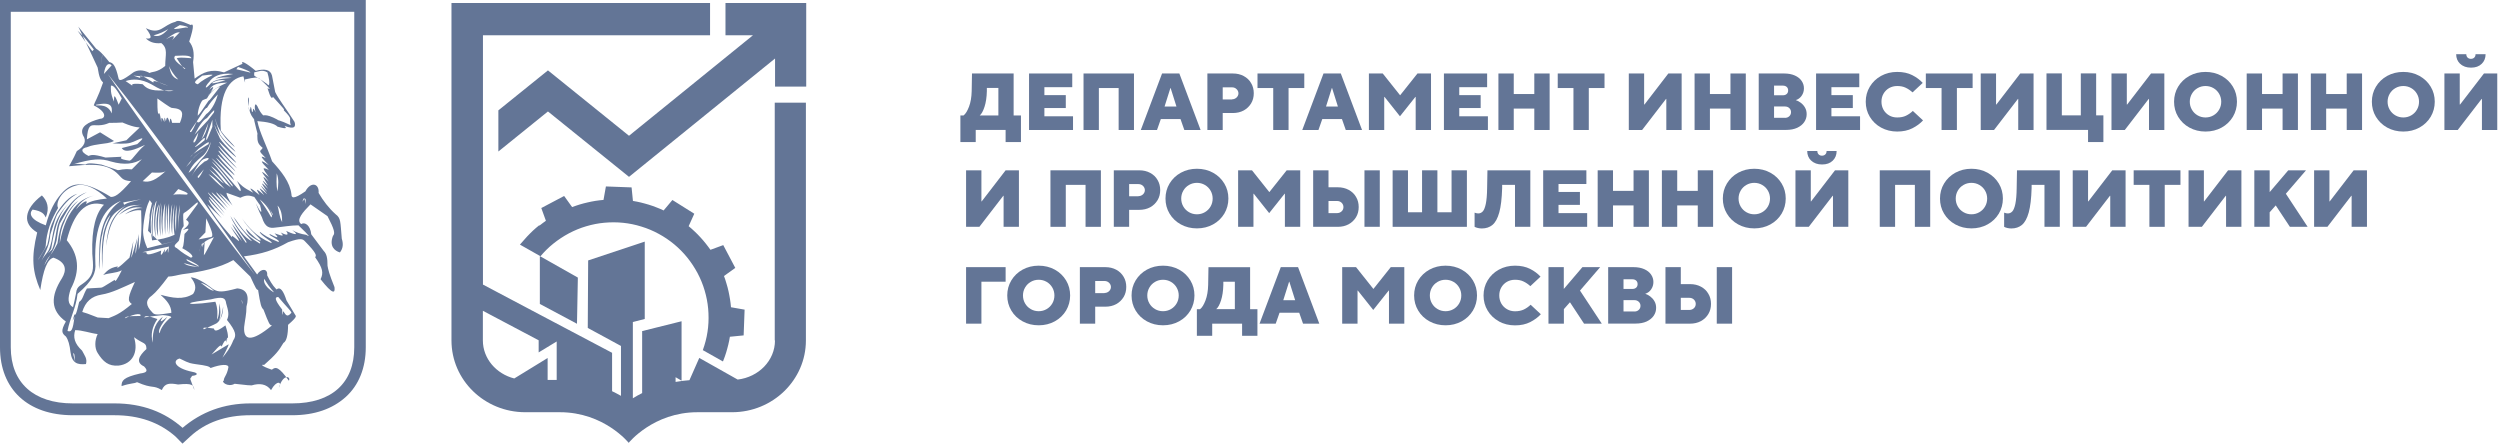 <svg width="338" height="60" viewBox="0 0 338 60" fill="none" xmlns="http://www.w3.org/2000/svg">
<path d="M98.085 0.408V4.77H101.798L85.041 18.356L74.082 9.515L67.38 14.92V20.484L74.082 15.069L85.041 23.91L104.787 7.909V11.707H109.001V0.408H98.085Z" fill="#637596"/>
<path d="M104.745 46.029H104.777C104.777 48.753 102.564 50.987 99.734 51.317L94.542 48.391L93.212 51.402C92.584 51.444 91.957 51.529 91.34 51.636V50.998L92.148 51.466V43.433L86.818 44.763V53.147C86.392 53.359 85.967 53.593 85.562 53.849V43.539L87.169 43.124V32.666L79.519 35.209L79.466 44.337L83.956 46.774V53.519C83.562 53.295 83.158 53.083 82.754 52.891V47.699L72.838 42.465L65.295 38.475V4.77H96V0.408H61.039V46.029C61.039 51.402 65.507 55.732 71.019 55.732H75.7C81.679 55.732 84.999 59.871 84.999 59.871C84.999 59.871 88.318 55.732 94.297 55.732H98.979C104.49 55.732 108.958 51.37 108.958 46.029V13.877H104.745V46.04V46.029ZM65.284 46.029V42.018L72.827 46.008V47.646L75.264 46.167V51.37H74.04V48.401L69.529 51.168C67.093 50.551 65.284 48.487 65.284 46.029Z" fill="#637596"/>
<path d="M72.987 41.093L78.009 43.774L78.126 37.529L72.987 34.624V41.093Z" fill="#637596"/>
<path d="M72.891 30.464C72.753 30.581 72.604 30.698 72.466 30.815C72.327 30.932 72.189 31.06 72.061 31.177C71.923 31.304 71.795 31.432 71.668 31.56C71.54 31.687 71.412 31.815 71.285 31.953C71.157 32.081 71.04 32.219 70.923 32.358C70.816 32.475 70.455 32.879 70.295 33.071L73.072 34.645C73.593 34.028 74.168 33.453 74.806 32.943C75.455 32.422 76.157 31.953 76.913 31.549C77.679 31.145 78.455 30.826 79.253 30.592C80.073 30.347 80.892 30.187 81.722 30.113C82.562 30.038 83.413 30.038 84.243 30.123C85.084 30.209 85.913 30.379 86.722 30.634C87.531 30.879 88.307 31.209 89.052 31.613C89.786 32.007 90.488 32.485 91.148 33.028C91.786 33.56 92.382 34.156 92.914 34.815C93.436 35.464 93.904 36.167 94.308 36.922C94.712 37.688 95.031 38.465 95.265 39.263C95.51 40.082 95.67 40.912 95.744 41.731C95.819 42.571 95.819 43.422 95.734 44.252C95.648 45.093 95.478 45.923 95.223 46.731C95.159 46.934 95.095 47.136 95.021 47.338L97.744 48.87C97.766 48.806 97.798 48.742 97.819 48.678C97.883 48.508 97.947 48.338 98.01 48.168C98.074 47.997 98.127 47.827 98.181 47.646C98.234 47.476 98.287 47.295 98.329 47.125C98.383 46.955 98.425 46.774 98.468 46.593C98.51 46.412 98.553 46.242 98.585 46.061C98.617 45.891 98.649 45.71 98.681 45.529L100.521 45.348H100.542V45.338V45.316L100.67 41.88V41.859H100.649L98.83 41.539C98.819 41.358 98.798 41.188 98.776 41.007C98.755 40.827 98.734 40.646 98.702 40.475C98.67 40.295 98.638 40.114 98.606 39.933C98.574 39.752 98.532 39.571 98.5 39.401C98.457 39.22 98.415 39.05 98.372 38.869C98.329 38.688 98.276 38.518 98.223 38.348C98.17 38.177 98.117 37.996 98.064 37.826C98.01 37.656 97.947 37.486 97.883 37.316L99.383 36.241H99.404V36.23V36.209L97.798 33.166V33.145H97.787H97.766L96.053 33.773C95.946 33.624 95.84 33.475 95.734 33.337C95.627 33.188 95.51 33.049 95.404 32.911C95.287 32.773 95.17 32.634 95.053 32.485C94.936 32.347 94.808 32.209 94.691 32.081C94.563 31.943 94.446 31.815 94.319 31.687C94.191 31.56 94.063 31.432 93.925 31.304C93.797 31.177 93.659 31.06 93.521 30.932C93.382 30.815 93.244 30.698 93.106 30.581L93.861 28.911V28.889L93.84 28.879L90.925 27.049H90.903V27.038L90.893 27.059L89.722 28.453C89.563 28.379 89.393 28.304 89.233 28.23C89.063 28.155 88.892 28.091 88.722 28.027C88.552 27.964 88.382 27.9 88.212 27.836C88.041 27.772 87.861 27.719 87.69 27.666C87.52 27.613 87.339 27.559 87.169 27.517C86.988 27.464 86.818 27.421 86.637 27.378C86.456 27.336 86.286 27.293 86.105 27.262C85.924 27.23 85.754 27.198 85.573 27.166L85.392 25.357V25.336H85.371L81.934 25.208H81.913V25.219V25.24L81.594 27.027C81.413 27.038 81.232 27.059 81.062 27.081C80.881 27.102 80.7 27.123 80.519 27.155C80.339 27.187 80.158 27.219 79.977 27.251C79.796 27.283 79.615 27.325 79.445 27.368C79.264 27.41 79.094 27.453 78.913 27.496C78.732 27.538 78.562 27.591 78.381 27.645C78.211 27.698 78.03 27.751 77.86 27.815C77.689 27.868 77.519 27.932 77.349 27.996L76.285 26.517V26.495H76.274L76.253 26.506L73.21 28.113H73.189V28.123V28.145L73.806 29.847C73.657 29.953 73.508 30.06 73.37 30.166C73.221 30.272 73.083 30.389 72.944 30.496L72.891 30.464Z" fill="#637596"/>
<path d="M137.054 15.607H138.033V19.206H135.959V17.565H131.918V19.206H129.845V15.607H130.276C130.55 15.397 130.792 14.997 131.013 14.418C131.234 13.839 131.35 13.145 131.371 12.334L131.413 9.935H137.043V15.607H137.054ZM134.981 15.607V11.892H133.423V12.334C133.402 13.155 133.297 13.86 133.107 14.439C132.918 15.018 132.707 15.407 132.465 15.607H134.991H134.981Z" fill="#637596"/>
<path d="M145.073 17.575H139.127V9.935H144.968V11.787H141.201V12.861H144.095V14.607H141.201V15.723H145.073V17.575Z" fill="#637596"/>
<path d="M148.567 17.575H146.493V9.935H153.313V17.575H151.24V11.903H148.567V17.575Z" fill="#637596"/>
<path d="M156.417 17.575H154.238L157.112 9.935H159.448L162.321 17.575H160.121L159.606 16.102H156.943L156.427 17.575H156.417ZM158.238 11.903L157.448 14.408H159.058L158.269 11.903H158.227H158.238Z" fill="#637596"/>
<path d="M163.238 17.575V9.935H166.679C167.237 9.935 167.721 10.051 168.152 10.282C168.584 10.514 168.921 10.829 169.152 11.24C169.394 11.64 169.51 12.103 169.51 12.608C169.51 13.113 169.394 13.576 169.152 13.976C168.91 14.376 168.573 14.702 168.152 14.934C167.721 15.165 167.237 15.281 166.679 15.281H165.311V17.575H163.238ZM166.563 13.429C166.805 13.429 167.005 13.345 167.184 13.187C167.353 13.018 167.437 12.829 167.437 12.618C167.437 12.408 167.353 12.208 167.184 12.05C167.016 11.882 166.805 11.808 166.563 11.808H165.311V13.45H166.563V13.429Z" fill="#637596"/>
<path d="M174.213 17.575H172.14V11.903H170.014V9.935H176.339V11.903H174.213V17.575Z" fill="#637596"/>
<path d="M178.244 17.575H176.066L178.939 9.935H181.275L184.148 17.575H181.949L181.433 16.102H178.771L178.255 17.575H178.244ZM180.065 11.903L179.276 14.408H180.886L180.097 11.903H180.055H180.065Z" fill="#637596"/>
<path d="M187.148 17.575H185.075V9.935H186.948L189.285 12.871H189.306L191.642 9.935H193.473V17.575H191.4V13.102H191.358L189.274 15.723L187.19 13.102H187.148V17.575Z" fill="#637596"/>
<path d="M201.165 17.575H195.219V9.935H201.06V11.787H197.292V12.861H200.186V14.607H197.292V15.723H201.165V17.575Z" fill="#637596"/>
<path d="M204.659 17.575H202.586V9.935H204.659V12.713H207.438V9.935H209.511V17.575H207.438V14.681H204.659V17.575Z" fill="#637596"/>
<path d="M214.805 17.575H212.731V11.903H210.605V9.935H216.93V11.903H214.805V17.575Z" fill="#637596"/>
<path d="M222.013 17.575H220.214V9.935H222.287V14.134H222.329L225.56 9.935H227.359V17.575H225.286V13.376H225.244L222.013 17.575Z" fill="#637596"/>
<path d="M231.18 17.575H229.107V9.935H231.18V12.713H233.959V9.935H236.032V17.575H233.959V14.681H231.18V17.575Z" fill="#637596"/>
<path d="M237.779 17.575V9.935H241.22C241.778 9.935 242.262 10.03 242.662 10.208C243.062 10.387 243.367 10.629 243.577 10.935C243.788 11.24 243.893 11.577 243.893 11.945C243.893 12.313 243.788 12.661 243.577 12.955C243.367 13.25 243.104 13.439 242.788 13.534C243.009 13.608 243.241 13.723 243.462 13.892C243.683 14.06 243.883 14.271 244.03 14.534C244.188 14.797 244.261 15.102 244.261 15.439C244.261 15.828 244.156 16.175 243.935 16.502C243.714 16.828 243.398 17.081 242.977 17.28C242.557 17.47 242.062 17.565 241.473 17.565H237.758L237.779 17.575ZM241.052 12.882C241.273 12.882 241.441 12.818 241.567 12.703C241.694 12.587 241.757 12.429 241.757 12.229C241.757 12.029 241.694 11.871 241.567 11.755C241.441 11.64 241.262 11.577 241.052 11.577H239.852V12.882H241.052ZM241.325 15.934C241.567 15.934 241.757 15.86 241.915 15.713C242.072 15.565 242.146 15.386 242.146 15.165C242.146 14.944 242.072 14.765 241.915 14.618C241.767 14.471 241.567 14.397 241.325 14.397H239.852V15.923H241.325V15.934Z" fill="#637596"/>
<path d="M251.48 17.575H245.534V9.935H251.375V11.787H247.607V12.861H250.501V14.607H247.607V15.723H251.48V17.575Z" fill="#637596"/>
<path d="M254.322 17.249C253.669 16.891 253.164 16.396 252.796 15.786C252.427 15.175 252.248 14.492 252.248 13.755C252.248 13.018 252.427 12.334 252.796 11.724C253.164 11.113 253.669 10.619 254.322 10.261C254.974 9.903 255.7 9.724 256.5 9.724C257.3 9.724 257.963 9.871 258.531 10.156C259.099 10.44 259.573 10.798 259.952 11.208L258.573 12.492C258.279 12.218 257.963 12.008 257.647 11.861C257.331 11.703 256.942 11.629 256.5 11.629C256.1 11.629 255.742 11.724 255.416 11.903C255.09 12.092 254.837 12.345 254.648 12.671C254.458 12.997 254.374 13.355 254.374 13.755C254.374 14.155 254.469 14.512 254.648 14.839C254.837 15.165 255.09 15.418 255.416 15.607C255.742 15.796 256.1 15.881 256.5 15.881C256.963 15.881 257.352 15.807 257.679 15.649C258.005 15.491 258.321 15.281 258.615 14.997L259.994 16.28C259.615 16.691 259.131 17.049 258.552 17.343C257.973 17.638 257.289 17.785 256.5 17.785C255.711 17.785 254.974 17.607 254.322 17.249Z" fill="#637596"/>
<path d="M264.572 17.575H262.499V11.903H260.373V9.935H266.698V11.903H264.572V17.575Z" fill="#637596"/>
<path d="M269.592 17.575H267.793V9.935H269.866V14.134H269.908L273.139 9.935H274.938V17.575H272.865V13.376H272.823L269.592 17.575Z" fill="#637596"/>
<path d="M284.378 19.206H282.305V17.565H276.685V9.924H278.759V15.597H281.326V9.924H283.4V15.597H284.378V19.196V19.206Z" fill="#637596"/>
<path d="M287.272 17.575H285.472V9.935H287.546V14.134H287.588L290.819 9.935H292.618V17.575H290.545V13.376H290.503L287.272 17.575Z" fill="#637596"/>
<path d="M296.007 17.249C295.355 16.891 294.849 16.396 294.481 15.786C294.113 15.175 293.934 14.492 293.934 13.755C293.934 13.018 294.113 12.334 294.481 11.724C294.849 11.113 295.355 10.619 296.007 10.261C296.659 9.903 297.386 9.724 298.185 9.724C298.985 9.724 299.711 9.903 300.364 10.261C301.016 10.619 301.522 11.113 301.89 11.724C302.258 12.334 302.437 13.018 302.437 13.755C302.437 14.492 302.248 15.175 301.89 15.786C301.522 16.396 301.016 16.891 300.364 17.249C299.711 17.607 298.985 17.785 298.185 17.785C297.386 17.785 296.659 17.607 296.007 17.249ZM299.259 15.597C299.585 15.407 299.838 15.155 300.027 14.828C300.217 14.502 300.311 14.144 300.311 13.755C300.311 13.365 300.217 13.008 300.027 12.681C299.838 12.355 299.585 12.102 299.259 11.913C298.933 11.724 298.575 11.629 298.185 11.629C297.796 11.629 297.438 11.724 297.112 11.913C296.786 12.102 296.533 12.355 296.344 12.681C296.154 13.008 296.06 13.365 296.06 13.755C296.06 14.144 296.154 14.502 296.344 14.828C296.533 15.155 296.786 15.407 297.112 15.597C297.438 15.786 297.796 15.881 298.185 15.881C298.575 15.881 298.933 15.786 299.259 15.597Z" fill="#637596"/>
<path d="M305.826 17.575H303.753V9.935H305.826V12.713H308.605V9.935H310.678V17.575H308.605V14.681H305.826V17.575Z" fill="#637596"/>
<path d="M314.498 17.575H312.425V9.935H314.498V12.713H317.276V9.935H319.35V17.575H317.276V14.681H314.498V17.575Z" fill="#637596"/>
<path d="M322.749 17.249C322.097 16.891 321.591 16.396 321.223 15.786C320.855 15.175 320.676 14.492 320.676 13.755C320.676 13.018 320.855 12.334 321.223 11.724C321.591 11.113 322.097 10.619 322.749 10.261C323.402 9.903 324.128 9.724 324.928 9.724C325.727 9.724 326.453 9.903 327.106 10.261C327.758 10.619 328.264 11.113 328.632 11.724C329 12.334 329.179 13.018 329.179 13.755C329.179 14.492 328.99 15.175 328.632 15.786C328.264 16.396 327.758 16.891 327.106 17.249C326.453 17.607 325.727 17.785 324.928 17.785C324.128 17.785 323.402 17.607 322.749 17.249ZM326.001 15.597C326.327 15.407 326.58 15.155 326.769 14.828C326.959 14.502 327.053 14.144 327.053 13.755C327.053 13.365 326.959 13.008 326.769 12.681C326.58 12.355 326.327 12.102 326.001 11.913C325.675 11.724 325.317 11.629 324.928 11.629C324.538 11.629 324.18 11.724 323.854 11.913C323.528 12.102 323.275 12.355 323.086 12.681C322.896 13.008 322.802 13.365 322.802 13.755C322.802 14.144 322.896 14.502 323.086 14.828C323.275 15.155 323.528 15.407 323.854 15.597C324.18 15.786 324.538 15.881 324.928 15.881C325.317 15.881 325.675 15.786 326.001 15.597Z" fill="#637596"/>
<path d="M332.284 17.575H330.484V9.935H332.558V14.134H332.6L335.831 9.935H337.63V17.575H335.557V13.376H335.515L332.284 17.575ZM332.61 8.63C332.253 8.293 332.074 7.851 332.074 7.325H333.442C333.442 7.525 333.505 7.672 333.621 7.788C333.736 7.893 333.884 7.956 334.063 7.956C334.242 7.956 334.399 7.904 334.515 7.788C334.631 7.683 334.694 7.525 334.694 7.325H336.052C336.052 7.862 335.873 8.293 335.525 8.63C335.168 8.977 334.694 9.146 334.084 9.146C333.473 9.146 332.989 8.977 332.631 8.63H332.61Z" fill="#637596"/>
<path d="M132.413 30.667H130.614V23.026H132.687V27.225H132.729L135.96 23.026H137.759V30.667H135.686V26.468H135.644L132.413 30.667Z" fill="#637596"/>
<path d="M144.094 30.667H142.021V23.026H148.84V30.667H146.767V24.994H144.094V30.667Z" fill="#637596"/>
<path d="M150.587 30.667V23.026H154.028C154.586 23.026 155.07 23.142 155.502 23.373C155.933 23.605 156.27 23.921 156.501 24.331C156.743 24.731 156.859 25.194 156.859 25.699C156.859 26.204 156.743 26.668 156.501 27.067C156.259 27.467 155.923 27.794 155.502 28.025C155.07 28.257 154.586 28.372 154.028 28.372H152.66V30.667H150.587ZM153.913 26.52C154.155 26.52 154.355 26.436 154.533 26.278C154.702 26.11 154.786 25.92 154.786 25.71C154.786 25.499 154.702 25.299 154.533 25.131C154.365 24.973 154.155 24.889 153.913 24.889H152.66V26.531H153.913V26.52Z" fill="#637596"/>
<path d="M159.648 30.341C158.996 29.983 158.49 29.499 158.122 28.878C157.754 28.268 157.575 27.584 157.575 26.847C157.575 26.11 157.754 25.426 158.122 24.816C158.49 24.206 158.996 23.711 159.648 23.353C160.301 22.995 161.027 22.816 161.827 22.816C162.626 22.816 163.353 22.995 164.005 23.353C164.658 23.711 165.163 24.206 165.531 24.816C165.899 25.426 166.078 26.11 166.078 26.847C166.078 27.584 165.889 28.268 165.531 28.878C165.163 29.489 164.658 29.983 164.005 30.341C163.353 30.699 162.626 30.878 161.827 30.878C161.027 30.878 160.301 30.699 159.648 30.341ZM162.9 28.689C163.226 28.499 163.479 28.247 163.668 27.921C163.858 27.594 163.952 27.236 163.952 26.847C163.952 26.458 163.858 26.1 163.668 25.774C163.479 25.447 163.226 25.195 162.9 25.005C162.574 24.816 162.216 24.721 161.827 24.721C161.437 24.721 161.079 24.816 160.753 25.005C160.427 25.195 160.174 25.447 159.985 25.774C159.795 26.1 159.701 26.458 159.701 26.847C159.701 27.236 159.795 27.594 159.985 27.921C160.174 28.247 160.427 28.499 160.753 28.689C161.079 28.878 161.437 28.973 161.827 28.973C162.216 28.973 162.574 28.878 162.9 28.689Z" fill="#637596"/>
<path d="M169.467 30.667H167.393V23.026H169.267L171.603 25.962H171.624L173.96 23.026H175.791V30.667H173.718V26.194H173.676L171.592 28.814L169.509 26.194H169.467V30.667Z" fill="#637596"/>
<path d="M177.539 30.667V23.026H179.613V25.32H180.865C181.412 25.32 181.907 25.436 182.338 25.668C182.77 25.899 183.107 26.215 183.338 26.625C183.58 27.025 183.696 27.488 183.696 27.994C183.696 28.499 183.58 28.962 183.338 29.362C183.096 29.762 182.759 30.088 182.338 30.319C181.907 30.551 181.423 30.667 180.865 30.667H177.539ZM180.76 28.814C181.012 28.814 181.223 28.73 181.391 28.572C181.56 28.415 181.633 28.215 181.633 27.994C181.633 27.773 181.549 27.573 181.391 27.415C181.223 27.257 181.023 27.173 180.76 27.173H179.613V28.814H180.76ZM186.548 30.667H184.475V23.026H186.548V30.667Z" fill="#637596"/>
<path d="M198.324 30.667H188.284V23.026H190.358V28.699H192.263V23.026H194.336V28.699H196.251V23.026H198.324V30.667Z" fill="#637596"/>
<path d="M201.102 23.026H206.9V30.667H204.827V24.994H203.091V25.426C203.048 26.825 202.922 27.92 202.701 28.72C202.48 29.52 202.175 30.077 201.786 30.404C201.396 30.73 200.912 30.888 200.344 30.888C200.175 30.888 199.986 30.867 199.807 30.825C199.628 30.782 199.481 30.73 199.365 30.667V28.751C199.565 28.825 199.733 28.857 199.86 28.857C200.102 28.857 200.302 28.762 200.47 28.583C200.639 28.404 200.775 28.057 200.881 27.562C200.986 27.057 201.049 26.352 201.059 25.436L201.102 23.026Z" fill="#637596"/>
<path d="M214.584 30.667H208.638V23.026H214.478V24.878H210.711V25.952H213.605V27.699H210.711V28.814H214.584V30.667Z" fill="#637596"/>
<path d="M218.078 30.667H216.005V23.026H218.078V25.805H220.856V23.026H222.929V30.667H220.856V27.773H218.078V30.667Z" fill="#637596"/>
<path d="M226.76 30.667H224.687V23.026H226.76V25.805H229.539V23.026H231.612V30.667H229.539V27.773H226.76V30.667Z" fill="#637596"/>
<path d="M235.001 30.341C234.348 29.983 233.843 29.499 233.475 28.878C233.106 28.268 232.927 27.584 232.927 26.847C232.927 26.11 233.106 25.426 233.475 24.816C233.843 24.206 234.348 23.711 235.001 23.353C235.653 22.995 236.379 22.816 237.179 22.816C237.979 22.816 238.705 22.995 239.358 23.353C240.01 23.711 240.515 24.206 240.883 24.816C241.252 25.426 241.431 26.11 241.431 26.847C241.431 27.584 241.241 28.268 240.883 28.878C240.515 29.489 240.01 29.983 239.358 30.341C238.705 30.699 237.979 30.878 237.179 30.878C236.379 30.878 235.653 30.699 235.001 30.341ZM238.252 28.689C238.579 28.499 238.831 28.247 239.021 27.921C239.21 27.594 239.305 27.236 239.305 26.847C239.305 26.458 239.21 26.1 239.021 25.774C238.831 25.447 238.579 25.195 238.252 25.005C237.926 24.816 237.568 24.721 237.179 24.721C236.79 24.721 236.432 24.816 236.106 25.005C235.779 25.195 235.527 25.447 235.337 25.774C235.148 26.1 235.053 26.458 235.053 26.847C235.053 27.236 235.148 27.594 235.337 27.921C235.527 28.247 235.779 28.499 236.106 28.689C236.432 28.878 236.79 28.973 237.179 28.973C237.568 28.973 237.926 28.878 238.252 28.689Z" fill="#637596"/>
<path d="M244.545 30.667H242.746V23.026H244.819V27.225H244.861L248.092 23.026H249.892V30.667H247.818V26.468H247.776L244.545 30.667ZM244.872 21.721C244.514 21.385 244.335 20.943 244.335 20.416H245.703C245.703 20.616 245.766 20.764 245.882 20.879C245.998 20.985 246.145 21.048 246.324 21.048C246.503 21.048 246.661 20.995 246.777 20.879C246.892 20.774 246.955 20.616 246.955 20.416H248.313C248.313 20.943 248.134 21.385 247.787 21.721C247.429 22.069 246.955 22.237 246.345 22.237C245.735 22.237 245.251 22.069 244.893 21.721H244.872Z" fill="#637596"/>
<path d="M256.217 30.667H254.143V23.026H260.963V30.667H258.89V24.994H256.217V30.667Z" fill="#637596"/>
<path d="M264.361 30.341C263.709 29.983 263.203 29.499 262.835 28.878C262.467 28.268 262.288 27.584 262.288 26.847C262.288 26.11 262.467 25.426 262.835 24.816C263.203 24.206 263.709 23.711 264.361 23.353C265.013 22.995 265.74 22.816 266.539 22.816C267.339 22.816 268.065 22.995 268.718 23.353C269.37 23.711 269.876 24.206 270.244 24.816C270.612 25.426 270.791 26.11 270.791 26.847C270.791 27.584 270.602 28.268 270.244 28.878C269.876 29.489 269.37 29.983 268.718 30.341C268.065 30.699 267.339 30.878 266.539 30.878C265.74 30.878 265.013 30.699 264.361 30.341ZM267.613 28.689C267.939 28.499 268.192 28.247 268.381 27.921C268.571 27.594 268.665 27.236 268.665 26.847C268.665 26.458 268.571 26.1 268.381 25.774C268.192 25.447 267.939 25.195 267.613 25.005C267.287 24.816 266.929 24.721 266.539 24.721C266.15 24.721 265.792 24.816 265.466 25.005C265.14 25.195 264.887 25.447 264.698 25.774C264.508 26.1 264.414 26.458 264.414 26.847C264.414 27.236 264.508 27.594 264.698 27.921C264.887 28.247 265.14 28.499 265.466 28.689C265.792 28.878 266.15 28.973 266.539 28.973C266.929 28.973 267.287 28.878 267.613 28.689Z" fill="#637596"/>
<path d="M272.686 23.026H278.485V30.667H276.412V24.994H274.675V25.426C274.633 26.825 274.507 27.92 274.286 28.72C274.065 29.52 273.76 30.077 273.37 30.404C272.981 30.73 272.497 30.888 271.929 30.888C271.75 30.888 271.581 30.867 271.392 30.825C271.213 30.782 271.066 30.73 270.96 30.667V28.751C271.16 28.825 271.329 28.857 271.455 28.857C271.697 28.857 271.897 28.762 272.065 28.583C272.234 28.404 272.371 28.057 272.476 27.562C272.581 27.057 272.644 26.352 272.655 25.436L272.697 23.026H272.686Z" fill="#637596"/>
<path d="M282.032 30.667H280.232V23.026H282.305V27.225H282.347L285.578 23.026H287.378V30.667H285.305V26.468H285.263L282.032 30.667Z" fill="#637596"/>
<path d="M292.672 30.667H290.598V24.994H288.472V23.026H294.797V24.994H292.672V30.667Z" fill="#637596"/>
<path d="M297.691 30.667H295.892V23.026H297.965V27.225H298.007L301.238 23.026H303.038V30.667H300.964V26.468H300.922L297.691 30.667Z" fill="#637596"/>
<path d="M306.858 30.667H304.784V23.026H306.858V25.973L309.373 23.026H311.772L309.047 26.194L311.993 30.667H309.594L307.679 27.773L306.858 28.699V30.667Z" fill="#637596"/>
<path d="M314.666 30.667H312.867V23.026H314.94V27.225H314.982L318.213 23.026H320.013V30.667H317.939V26.468H317.897L314.666 30.667Z" fill="#637596"/>
<path d="M132.687 43.759H130.614V36.118H135.96V38.086H132.687V43.759Z" fill="#637596"/>
<path d="M138.253 43.443C137.6 43.085 137.095 42.601 136.727 41.98C136.359 41.37 136.18 40.686 136.18 39.949C136.18 39.212 136.359 38.528 136.727 37.918C137.095 37.308 137.6 36.813 138.253 36.455C138.905 36.097 139.632 35.919 140.431 35.919C141.231 35.919 141.957 36.097 142.61 36.455C143.262 36.813 143.767 37.308 144.136 37.918C144.504 38.528 144.683 39.212 144.683 39.949C144.683 40.686 144.494 41.37 144.136 41.98C143.767 42.591 143.262 43.085 142.61 43.443C141.957 43.801 141.231 43.98 140.431 43.98C139.632 43.98 138.905 43.801 138.253 43.443ZM141.505 41.791C141.831 41.601 142.084 41.349 142.273 41.023C142.462 40.696 142.557 40.339 142.557 39.949C142.557 39.56 142.462 39.202 142.273 38.876C142.084 38.549 141.831 38.297 141.505 38.107C141.179 37.918 140.821 37.823 140.431 37.823C140.042 37.823 139.684 37.918 139.358 38.107C139.032 38.297 138.779 38.549 138.59 38.876C138.4 39.202 138.306 39.56 138.306 39.949C138.306 40.339 138.4 40.696 138.59 41.023C138.779 41.349 139.032 41.601 139.358 41.791C139.684 41.98 140.042 42.075 140.431 42.075C140.821 42.075 141.179 41.98 141.505 41.791Z" fill="#637596"/>
<path d="M145.998 43.759V36.118H149.439C149.997 36.118 150.481 36.234 150.913 36.465C151.344 36.697 151.671 37.013 151.913 37.423C152.155 37.823 152.27 38.286 152.27 38.791C152.27 39.296 152.155 39.76 151.913 40.159C151.671 40.559 151.334 40.886 150.913 41.117C150.481 41.349 149.997 41.464 149.439 41.464H148.071V43.759H145.998ZM149.324 39.612C149.566 39.612 149.766 39.528 149.945 39.37C150.113 39.202 150.197 39.012 150.197 38.802C150.197 38.591 150.113 38.391 149.945 38.233C149.776 38.065 149.566 37.991 149.324 37.991H148.071V39.633H149.324V39.612Z" fill="#637596"/>
<path d="M155.06 43.443C154.408 43.085 153.903 42.601 153.534 41.98C153.166 41.37 152.987 40.686 152.987 39.949C152.987 39.212 153.166 38.528 153.534 37.918C153.903 37.308 154.408 36.813 155.06 36.455C155.713 36.097 156.439 35.919 157.239 35.919C158.039 35.919 158.765 36.097 159.417 36.455C160.07 36.813 160.575 37.308 160.943 37.918C161.311 38.528 161.49 39.212 161.49 39.949C161.49 40.686 161.301 41.37 160.943 41.98C160.575 42.591 160.07 43.085 159.417 43.443C158.765 43.801 158.039 43.98 157.239 43.98C156.439 43.98 155.713 43.801 155.06 43.443ZM158.312 41.791C158.638 41.601 158.891 41.349 159.08 41.023C159.27 40.696 159.365 40.339 159.365 39.949C159.365 39.56 159.27 39.202 159.08 38.876C158.891 38.549 158.638 38.297 158.312 38.107C157.986 37.918 157.628 37.823 157.239 37.823C156.849 37.823 156.491 37.918 156.165 38.107C155.839 38.297 155.586 38.549 155.397 38.876C155.208 39.202 155.113 39.56 155.113 39.949C155.113 40.339 155.208 40.696 155.397 41.023C155.586 41.349 155.839 41.601 156.165 41.791C156.491 41.98 156.849 42.075 157.239 42.075C157.628 42.075 157.986 41.98 158.312 41.791Z" fill="#637596"/>
<path d="M169.026 41.801H170.004V45.4H167.931V43.759H163.89V45.4H161.817V41.801H162.248C162.522 41.591 162.764 41.191 162.985 40.612C163.206 40.033 163.322 39.339 163.343 38.528L163.385 36.129H169.015V41.801H169.026ZM166.952 41.801V38.086H165.395V38.518C165.374 39.339 165.269 40.044 165.079 40.623C164.89 41.201 164.679 41.591 164.437 41.791H166.963L166.952 41.801Z" fill="#637596"/>
<path d="M172.466 43.759H170.288L173.161 36.118H175.497L178.37 43.759H176.171L175.655 42.285H172.992L172.477 43.759H172.466ZM174.287 38.086L173.498 40.591H175.108L174.318 38.086H174.276H174.287Z" fill="#637596"/>
<path d="M183.538 43.759H181.464V36.118H183.338L185.674 39.054H185.695L188.031 36.118H189.862V43.759H187.789V39.286H187.747L185.663 41.906L183.58 39.286H183.538V43.759Z" fill="#637596"/>
<path d="M193.262 43.443C192.609 43.085 192.104 42.601 191.736 41.98C191.368 41.37 191.189 40.686 191.189 39.949C191.189 39.212 191.368 38.528 191.736 37.918C192.104 37.308 192.609 36.813 193.262 36.455C193.914 36.097 194.641 35.919 195.44 35.919C196.24 35.919 196.966 36.097 197.619 36.455C198.271 36.813 198.776 37.308 199.145 37.918C199.513 38.528 199.692 39.212 199.692 39.949C199.692 40.686 199.503 41.37 199.145 41.98C198.776 42.591 198.271 43.085 197.619 43.443C196.966 43.801 196.24 43.98 195.44 43.98C194.641 43.98 193.914 43.801 193.262 43.443ZM196.514 41.791C196.84 41.601 197.093 41.349 197.282 41.023C197.471 40.696 197.566 40.339 197.566 39.949C197.566 39.56 197.471 39.202 197.282 38.876C197.093 38.549 196.84 38.297 196.514 38.107C196.188 37.918 195.83 37.823 195.44 37.823C195.051 37.823 194.693 37.918 194.367 38.107C194.041 38.297 193.788 38.549 193.599 38.876C193.409 39.202 193.315 39.56 193.315 39.949C193.315 40.339 193.409 40.696 193.599 41.023C193.788 41.349 194.041 41.601 194.367 41.791C194.693 41.98 195.051 42.075 195.44 42.075C195.83 42.075 196.188 41.98 196.514 41.791Z" fill="#637596"/>
<path d="M202.649 43.443C201.996 43.085 201.491 42.601 201.123 41.98C200.755 41.37 200.576 40.686 200.576 39.949C200.576 39.212 200.755 38.528 201.123 37.918C201.491 37.308 201.996 36.813 202.649 36.455C203.301 36.097 204.028 35.919 204.827 35.919C205.627 35.919 206.29 36.066 206.859 36.35C207.427 36.634 207.9 36.992 208.279 37.402L206.901 38.686C206.606 38.413 206.29 38.202 205.975 38.055C205.659 37.897 205.269 37.823 204.827 37.823C204.428 37.823 204.07 37.918 203.743 38.097C203.417 38.286 203.165 38.539 202.975 38.865C202.786 39.191 202.702 39.549 202.702 39.949C202.702 40.349 202.796 40.707 202.975 41.033C203.165 41.359 203.417 41.612 203.743 41.801C204.07 41.991 204.428 42.086 204.827 42.086C205.29 42.086 205.68 42.001 206.006 41.854C206.332 41.696 206.648 41.486 206.943 41.202L208.321 42.485C207.943 42.896 207.458 43.254 206.88 43.548C206.301 43.843 205.617 43.99 204.827 43.99C204.038 43.99 203.301 43.811 202.649 43.454V43.443Z" fill="#637596"/>
<path d="M211.426 43.759H209.353V36.118H211.426V39.065L213.942 36.118H216.341L213.615 39.286L216.562 43.759H214.163L212.258 40.864L211.437 41.791V43.759H211.426Z" fill="#637596"/>
<path d="M217.425 43.759V36.118H220.867C221.425 36.118 221.909 36.213 222.309 36.392C222.708 36.571 223.014 36.813 223.224 37.118C223.435 37.423 223.54 37.76 223.54 38.128C223.54 38.497 223.435 38.844 223.224 39.139C223.014 39.433 222.751 39.623 222.435 39.717C222.656 39.791 222.887 39.907 223.108 40.075C223.329 40.244 223.529 40.454 223.677 40.717C223.834 40.98 223.908 41.285 223.908 41.622C223.908 42.012 223.803 42.359 223.582 42.685C223.361 43.011 223.045 43.264 222.624 43.464C222.203 43.653 221.709 43.748 221.119 43.748H217.404L217.425 43.759ZM220.698 39.065C220.919 39.065 221.088 39.002 221.214 38.886C221.34 38.77 221.403 38.612 221.403 38.412C221.403 38.212 221.34 38.055 221.214 37.939C221.088 37.823 220.909 37.76 220.698 37.76H219.499V39.065H220.698ZM220.972 42.117C221.214 42.117 221.403 42.043 221.561 41.896C221.719 41.748 221.793 41.57 221.793 41.349C221.793 41.128 221.719 40.949 221.561 40.801C221.403 40.654 221.214 40.58 220.972 40.58H219.499V42.106H220.972V42.117Z" fill="#637596"/>
<path d="M225.171 43.759V36.118H227.244V38.412H228.496C229.044 38.412 229.538 38.528 229.97 38.76C230.401 38.991 230.738 39.307 230.969 39.717C231.212 40.117 231.327 40.58 231.327 41.086C231.327 41.591 231.212 42.054 230.969 42.454C230.727 42.853 230.391 43.18 229.97 43.411C229.538 43.643 229.044 43.759 228.496 43.759H225.171ZM228.391 41.906C228.644 41.906 228.854 41.822 229.023 41.664C229.191 41.506 229.265 41.306 229.265 41.086C229.265 40.864 229.18 40.664 229.023 40.507C228.854 40.349 228.654 40.265 228.391 40.265H227.244V41.906H228.391ZM234.179 43.759H232.106V36.118H234.179V43.759Z" fill="#637596"/>
<path fill-rule="evenodd" clip-rule="evenodd" d="M47.896 1.598V46.961C47.896 51.767 44.861 54.539 39.526 54.539H33.884C30.225 54.539 27.191 55.714 24.682 57.845C22.272 55.714 19.248 54.539 15.48 54.539H9.827C4.601 54.539 1.457 51.767 1.457 46.961V1.598H47.896ZM49.463 0H47.896H1.468H0V1.598V46.961C0 52.615 3.769 56.138 9.827 56.138H15.469C18.81 56.138 21.538 57.094 23.729 59.019L24.671 59.976L25.712 59.019C27.804 57.094 30.521 56.138 33.873 56.138H39.515C42.55 56.138 44.949 55.279 46.735 53.68C48.51 52.082 49.452 49.733 49.452 46.961V1.598V0H49.463Z" fill="#637596"/>
<path fill-rule="evenodd" clip-rule="evenodd" d="M46.209 32.271C46.001 29.923 46.099 29.499 45.376 28.966C44.434 28.118 43.7 27.15 43.076 26.084C43.185 24.801 42.024 24.486 41.29 25.867C39.614 27.041 39.406 26.715 39.406 26.291C39.198 24.584 38.047 23.203 36.788 21.811C36.053 19.68 35.111 17.973 34.794 16.375C36.152 16.484 37.094 16.69 37.522 17.125C38.989 17.549 38.672 17.234 38.464 17.016C39.822 17.549 40.03 17.125 39.822 16.484C38.464 14.352 37.73 13.504 37.204 12.439L36.776 10.221C36.568 9.373 35.725 9.264 34.575 9.579C33.315 8.514 32.482 8.09 32.789 8.622L30.291 9.786C28.505 9.253 27.465 9.786 26.314 10.634L26.106 8.394C26.314 7.111 26.106 6.263 25.58 5.621C26.314 3.382 26.106 3.175 25.788 3.382C24.32 2.74 24.003 2.74 23.696 2.958C22.02 3.382 21.702 4.773 19.719 3.806C20.771 5.186 20.344 5.295 19.719 5.186C20.136 5.611 20.771 5.937 21.812 5.828C22.754 6.578 22.338 7.426 22.338 8.916C21.187 9.873 20.453 9.666 20.245 9.873C19.281 9.362 18.547 9.47 18.032 9.786C16.466 10.96 16.148 10.96 16.038 10.634C15.622 8.818 15.304 8.503 14.779 8.394C13.42 6.687 13.102 6.687 12.993 6.578L10.583 3.599L12.259 7.111L13.201 9.133C13.409 10.514 13.617 10.841 13.935 11.156C13.201 13.287 12.785 13.82 12.675 14.244C14.559 15.2 14.242 16.059 13.519 16.059C11.952 16.484 10.692 17.125 11.218 18.299C11.744 19.05 11.426 19.789 10.386 20.43C9.86 21.616 9.542 22.04 9.334 22.475C11.843 22.257 14.154 21.942 15.721 23.323C16.553 24.073 16.455 24.388 17.715 24.497C16.038 26.411 15.513 26.628 14.987 26.628C11.536 24.497 9.86 24.388 8.282 26.204C7.439 27.161 6.716 28.444 6.19 30.466C4.097 29.716 3.889 28.868 4.404 28.335C5.762 28.553 5.971 28.977 6.19 29.401C6.716 28.118 6.398 27.161 5.664 26.422C4.404 27.378 3.78 28.335 3.67 29.194C3.56 30.042 3.988 30.793 5.028 31.434C4.185 34.848 4.404 36.762 5.445 39.208C5.861 36.436 6.387 35.055 7.23 34.837C9.016 35.479 9.016 36.544 8.381 37.61C6.814 40.056 6.814 41.981 8.907 43.47C8.173 44.754 8.381 45.069 8.907 45.493C9.224 45.917 9.432 46.667 9.531 47.624C9.739 49.114 10.473 49.331 11.623 49.222C11.832 48.472 11.415 48.048 11.098 47.407C10.068 46.45 9.86 45.591 10.166 44.634C11.109 44.634 12.259 45.058 13.201 45.167C12.785 46.015 12.785 47.08 13.201 47.722C13.935 48.896 14.669 49.538 16.027 49.429C17.912 49.211 18.755 47.613 18.12 45.591C19.38 46.547 19.796 46.232 19.796 47.189C18.744 48.146 18.328 49.005 19.478 49.538C20.103 50.179 19.796 50.386 18.953 50.494C16.652 51.027 16.433 51.451 16.433 52.202C17.693 51.778 18.109 51.886 18.525 51.669C20.727 52.626 20.618 51.984 21.878 52.734C22.294 51.778 22.929 51.778 24.079 51.984C26.073 51.767 26.172 52.093 26.282 52.734C25.547 50.712 25.657 51.451 25.964 50.821C26.906 50.712 26.698 50.397 26.073 50.288C23.455 49.755 23.346 48.69 24.288 48.472C25.756 49.222 25.854 49.114 26.38 49.222C28.056 49.44 28.264 49.538 28.473 49.755C29.941 49.222 30.883 49.222 30.883 49.646C30.674 50.821 30.258 50.929 30.258 51.462C29.842 51.571 30.784 52.419 31.726 51.886C33.512 52.104 33.819 52.104 34.027 52.104C35.078 51.788 36.021 51.886 36.645 52.745C37.379 51.364 38.212 51.571 37.697 52.43C38.321 50.407 39.373 50.94 39.055 51.473C37.697 49.559 37.27 49.559 36.755 49.983C35.188 49.451 35.287 49.233 35.703 49.342C37.27 47.961 37.697 47.428 38.321 46.363C38.737 46.145 38.946 45.297 38.946 43.916C40.304 42.742 39.997 42.742 39.888 42.535L38.737 40.622C38.321 39.339 37.905 38.708 37.379 39.132C36.755 38.491 36.437 37.849 36.119 37.218C36.229 36.262 35.287 36.262 34.761 37.11L32.975 34.663C35.385 34.348 37.061 33.815 38.946 32.75C40.731 32.108 40.94 32.326 41.246 32.641C42.813 34.239 42.813 34.555 42.605 34.772C43.656 36.262 43.755 36.903 43.339 37.751C45.015 39.882 45.333 39.665 45.223 38.817C44.489 37.001 44.379 36.468 44.281 35.935C44.281 34.87 44.171 34.337 43.755 33.913C42.287 31.999 42.188 31.782 42.079 31.673C41.969 30.499 41.246 29.966 40.72 30.292C39.986 29.759 40.929 28.694 41.98 27.628L44.281 29.227C45.223 31.043 45.333 31.575 45.015 31.891C44.489 33.272 45.223 33.913 45.957 34.13C46.417 33.554 46.417 32.913 46.209 32.271ZM38.146 30.031C37.73 29.281 37.73 28.433 37.522 27.791C38.036 28.335 38.146 29.075 38.146 30.031ZM37.412 23.431C37.73 24.279 37.62 25.03 37.522 25.878C37.302 24.921 37.412 24.171 37.412 23.431ZM36.776 28.966C36.568 28.324 36.152 27.791 35.725 27.15C37.094 29.183 36.996 29.183 36.776 28.966ZM36.678 29.401C36.152 28.444 35.626 27.694 35.111 26.954C36.053 27.704 36.47 28.444 36.788 29.194L36.678 29.401ZM34.366 9.786C34.991 9.677 35.418 9.362 36.152 9.786C36.678 11.602 36.262 11.699 36.152 11.384C34.684 10.319 34.586 10.427 34.366 10.21V9.786ZM32.175 9.046C34.06 9.688 33.95 9.895 33.742 9.786L31.956 9.362L32.175 9.046ZM32.909 10.319C33.227 11.602 33.117 11.167 33.117 10.743C34.476 10.427 34.794 10.427 35.111 10.634C36.788 12.232 36.579 12.123 36.163 11.917C36.579 13.298 36.788 13.406 36.897 13.091C38.464 14.798 38.464 14.798 38.365 14.907C39.724 16.288 38.989 15.864 39.307 16.929C37.741 16.179 37.522 16.288 37.522 16.179C35.736 15.222 35.637 15.755 35.528 15.538C35.002 15.005 34.684 14.048 34.794 14.363C34.377 13.613 34.377 14.787 34.586 15.211C33.961 14.037 34.377 15.32 34.06 15.103C33.852 13.722 33.852 14.994 33.742 14.994C33.424 14.57 33.852 13.287 33.534 13.178C33.534 15.842 34.476 15.951 34.366 16.266C34.783 18.082 34.892 18.18 34.783 18.18C34.783 19.245 34.892 19.463 35.517 19.996C35.199 20.528 34.783 20.213 35.933 21.376C34.881 20.844 35.517 21.485 36.349 22.333C35.089 21.485 35.089 21.692 36.349 22.975C35.407 22.551 35.407 22.66 36.349 23.932C35.298 23.084 34.991 22.757 36.349 24.573C35.407 23.616 35.407 23.725 36.24 25.106C35.396 24.258 35.188 24.04 36.24 25.53C35.188 24.464 35.188 24.573 36.13 25.954C34.98 24.78 34.98 24.78 36.13 26.269C34.87 25.204 34.87 25.204 35.714 26.378C34.564 25.421 34.564 25.421 35.089 26.378C33.83 25.312 33.523 25.204 34.246 26.063C32.778 25.312 32.57 24.997 32.044 24.464C32.877 26.063 32.46 25.845 32.362 25.747C30.576 23.725 29.535 22.333 28.593 21.376C29.437 22.018 30.477 23.192 31.628 24.356C31.518 23.823 30.061 22.54 29.218 21.376C29.426 21.376 30.368 22.551 31.726 23.725C31.617 23.301 30.16 22.127 29.426 20.952C29.426 20.735 30.576 22.018 31.836 23.192C31.628 22.768 30.269 21.594 29.535 20.42C29.535 20.104 30.795 21.703 32.055 22.768C31.847 22.453 30.269 20.952 29.535 19.789C29.426 19.474 30.686 21.072 31.945 22.029C31.836 21.713 30.269 20.322 29.645 19.256C29.437 18.832 30.696 20.322 31.945 21.279C31.836 20.963 30.379 19.68 29.743 18.723C29.009 17.125 29.009 17.016 29.009 16.908C29.426 18.082 30.576 19.572 31.836 20.528C31.726 20.213 30.368 19.148 29.743 18.18C29.119 16.364 29.119 16.157 29.119 16.049C29.327 17.332 30.477 18.821 31.737 19.887C31.628 19.572 30.379 18.506 29.853 17.647C29.557 12.667 30.916 10.645 32.909 10.319ZM27.563 22.899C26.939 24.073 26.731 24.279 26.731 23.855L27.563 22.899ZM27.662 21.833C26.61 22.681 26.303 23.116 25.876 23.855C26.818 22.148 27.136 21.724 27.552 21.507C28.615 21.083 28.188 21.724 27.662 21.833ZM25.153 22.573C26.512 20.757 27.037 20.659 27.673 20.224C26.314 20.974 25.997 21.507 25.679 22.04L25.153 22.573ZM27.98 13.309C28.505 12.352 29.13 11.928 29.765 11.71C28.505 13.309 28.407 13.526 28.199 13.624C27.256 15.005 27.048 15.331 26.731 15.646C26.731 14.69 27.256 13.515 27.465 13.515L27.98 13.309ZM28.297 12.134C28.615 11.493 29.349 11.178 30.707 11.178C28.823 12.026 28.407 12.46 28.089 12.993C29.239 11.493 28.823 11.602 28.297 12.134ZM28.713 11.178C29.239 10.862 29.864 10.754 30.499 10.862C28.615 11.384 28.615 11.286 28.713 11.178ZM27.98 14.581C28.297 14.048 28.812 13.406 29.448 12.765C29.13 14.048 28.396 15.114 27.881 15.429C27.355 16.07 26.829 16.919 26.621 16.386C25.887 17.984 25.777 17.984 25.679 17.767C27.245 15.549 27.662 14.581 27.98 14.581ZM28.713 17.147C27.881 19.169 27.881 19.169 27.881 18.636L28.713 16.19V17.147ZM27.245 18.843L28.188 16.603C27.881 17.886 27.662 18.31 27.245 18.843ZM27.662 18.952C26.303 20.126 26.194 19.909 26.512 19.702C27.662 18.528 27.771 18.419 27.662 18.952ZM26.829 17.886C26.512 19.485 25.986 19.485 26.205 18.952L26.829 17.886ZM26.829 20.126C28.396 18.952 28.297 19.169 28.188 19.485C26.303 20.659 25.986 20.865 25.668 21.3L26.829 20.126ZM28.089 16.288L26.303 18.201C27.147 16.603 27.563 16.179 27.98 15.962C29.031 14.679 29.031 14.787 28.922 15.211L28.089 16.288ZM25.569 23.214C25.986 22.257 26.621 21.724 27.245 21.192C27.87 20.767 28.188 20.017 28.505 19.169C28.297 20.452 27.563 21.192 27.147 21.616C25.569 23.54 25.361 23.431 25.569 23.214ZM28.188 23.54C29.02 23.964 29.754 24.823 30.39 25.563C29.338 24.812 28.823 24.171 28.188 23.54ZM28.297 22.899C29.141 23.54 29.557 23.964 30.291 24.812C29.864 24.606 29.13 23.855 28.297 22.899ZM30.499 24.812C29.557 23.747 29.349 23.323 28.505 22.464C29.349 22.888 30.499 24.377 31.233 25.345L30.499 24.812ZM31.441 25.236C30.499 24.171 29.448 22.79 28.615 21.822C29.349 22.355 30.707 24.062 31.441 25.019V25.236ZM31.54 10.003C30.39 10.221 29.656 10.319 29.13 10.645C29.864 10.427 30.598 10.427 31.332 10.536C29.546 10.645 28.812 10.851 28.297 11.493C27.563 12.243 27.771 11.602 28.297 11.069C28.713 10.427 29.656 9.786 31.54 10.003ZM27.355 10.221C28.922 10.003 28.823 10.112 28.615 10.221C27.048 10.971 26.939 11.286 26.731 11.395C25.986 11.178 26.512 10.851 27.355 10.221ZM25.887 7.872C24.419 7.763 24.32 7.763 23.893 7.872C24.945 9.579 25.044 9.362 25.044 9.253C23.367 8.187 23.477 7.763 23.685 7.546C25.361 7.448 25.777 7.557 25.887 7.872ZM23.269 16.614C23.061 15.657 22.951 16.081 22.951 16.614C22.633 15.549 22.535 15.864 22.425 16.397C22.217 15.549 22.217 15.973 22.217 16.505C21.801 15.549 21.801 15.973 21.801 16.505C21.593 15.016 21.483 15.222 21.384 15.44C21.275 14.907 21.275 14.157 21.275 13.309C23.061 14.592 23.159 14.592 23.269 14.592C24.835 14.7 24.835 15.342 24.32 16.614H23.269ZM20.859 12.982C20.859 13.733 20.859 13.95 20.859 12.982V12.982ZM24.31 3.392C25.777 3.61 25.46 3.816 25.153 3.708C23.477 4.023 23.477 3.925 23.587 3.816L24.31 3.392ZM20.749 4.784C21.582 4.567 22.217 4.251 22.743 3.936C21.899 4.893 21.275 4.991 20.749 4.784ZM23.269 5.426C23.893 4.578 23.159 4.893 22.425 5.317C23.576 4.469 23.893 4.36 24.31 4.36L23.269 5.426ZM24.101 10.754C23.159 10.438 23.05 9.688 22.842 8.938C23.159 9.579 23.477 10.112 24.101 10.754ZM18.032 10.221C20.125 10.438 20.333 10.329 20.859 10.754C21.275 11.069 22.009 11.395 22.743 11.602C20.859 10.851 20.651 10.851 20.749 11.178C18.963 10.003 18.865 10.112 18.963 10.536L18.032 10.221ZM16.98 10.96C17.923 10.645 19.073 10.645 20.442 11.384C21.494 12.026 22.535 12.558 23.477 12.232H21.483C20.015 12.232 19.599 11.699 19.281 11.384C17.397 11.167 17.923 11.602 17.923 11.602L16.98 10.96ZM12.478 6.915C11.645 5.85 11.12 5.002 10.484 4.143C11.328 4.893 11.952 5.741 12.686 6.698L12.478 6.915ZM13.628 8.829C13.836 7.231 13.836 7.339 13.836 7.448L13.628 8.829ZM14.045 10.003C14.253 8.514 14.779 8.514 15.096 8.829L14.045 10.003ZM16.038 14.157C15.414 12.45 15.414 12.982 15.414 13.733C14.888 12.558 14.998 12.026 14.998 11.602C15.315 11.384 15.94 12.352 16.466 13.309L16.038 14.157ZM13.004 14.157C15.096 13.733 15.206 14.374 15.096 15.331C14.472 13.733 12.686 14.483 13.004 14.157ZM11.744 19.909C12.478 19.593 13.004 19.593 13.53 19.485C14.264 19.376 14.79 19.376 15.414 19.061L13.53 17.886L11.744 18.843C11.854 16.929 12.27 16.929 12.796 16.929C14.264 17.038 14.79 16.505 14.888 16.614C16.455 16.614 16.564 16.505 16.674 16.614C18.459 17.364 18.766 17.147 18.876 17.256C17.408 18.636 17.309 18.745 17.09 18.963L15.206 19.387C16.991 19.495 17.506 19.387 18.032 19.169C19.599 18.419 19.5 18.636 18.558 19.485L16.466 20.017C16.882 20.767 18.251 20.235 19.61 19.593C18.35 20.659 17.934 21.616 17.517 21.724C15.951 21.507 16.367 21.3 16.466 21.192L14.264 21.3C12.478 20.767 12.27 20.985 11.963 21.083C10.692 20.441 11.109 20.017 11.744 19.909ZM20.541 23.323C22.108 23.431 22.327 23.214 22.535 23.007C21.067 24.388 20.234 24.715 19.292 24.497L20.541 23.323ZM24.101 25.563C25.569 26.095 25.46 26.204 25.252 26.313C23.576 26.204 23.466 26.313 23.367 26.422L24.101 25.563ZM27.771 31.423L27.881 29.509C28.933 31.749 28.823 32.065 28.407 32.065C26.84 32.38 26.731 32.38 26.84 32.38L27.771 31.423ZM28.922 32.065C27.98 33.772 27.771 34.304 27.563 34.511L27.673 32.695C27.048 33.978 27.465 33.337 27.355 32.804C26.829 34.294 26.829 34.087 27.037 33.652C27.454 32.489 28.297 32.38 28.922 32.065ZM26.928 36.109C25.46 36.001 25.142 35.794 24.835 35.577C25.777 35.794 26.303 36.001 26.928 36.109ZM25.252 35.044C27.136 35.892 26.928 36.109 26.818 36.001C25.153 35.261 25.153 35.153 25.252 35.044ZM26.72 27.585L25.153 29.716C25.887 30.14 25.361 30.564 24.737 31.097C25.887 30.673 25.471 31.097 24.945 31.63C24.835 33.337 24.737 33.446 24.627 33.543C26.194 34.392 26.194 34.826 25.777 34.826C24.419 34.076 24.211 33.761 23.893 33.543C23.159 33.228 24.101 32.793 24.211 32.478C24.529 31.195 24.419 31.097 24.835 30.564C24.726 28.966 24.726 28.857 24.945 28.748C25.679 28.324 26.621 27.259 26.731 27.367V27.585H26.72ZM20.541 27.476C20.125 29.183 20.223 29.292 20.223 29.39L20.015 31.206L21.899 33.022L23.685 32.597L19.916 33.554C19.292 32.173 19.292 31.314 19.391 30.466C19.599 28.553 19.916 27.694 20.234 27.052L20.541 27.476ZM21.176 27.161C20.76 29.183 20.76 30.673 21.067 32.173C20.859 29.727 21.067 28.335 21.483 27.596C21.067 29.509 21.067 30.901 21.374 31.967C21.264 30.151 21.374 28.77 21.691 27.389C21.483 29.205 21.483 30.586 21.691 31.967C21.691 29.944 21.691 28.661 21.899 27.596C21.79 29.303 21.79 30.684 22.009 31.858C21.899 29.944 22.009 28.553 22.327 27.487C22.217 29.194 22.217 30.466 22.327 31.749C22.436 30.042 22.327 28.77 22.535 27.704C22.535 28.879 22.535 30.26 22.743 31.749C22.633 29.933 22.633 28.553 22.852 27.487C22.852 28.977 22.852 30.26 22.962 31.749C22.962 29.727 23.072 28.335 23.28 27.596C23.17 29.194 23.072 30.368 23.28 31.749C23.28 29.836 23.389 28.661 23.598 27.596C23.488 29.303 23.389 30.26 23.598 31.749C22.655 32.173 21.604 32.391 20.563 32.5C20.245 30.477 20.355 28.879 20.771 27.596C20.563 29.194 20.355 30.793 20.662 32.173C20.541 29.933 20.749 27.585 21.176 27.161ZM23.795 31.314C23.587 29.933 23.685 28.759 23.904 27.694C23.893 28.759 23.795 29.933 23.795 31.314ZM24.31 27.694C24.31 28.759 24.101 29.716 24.101 30.999C24.101 29.607 24.101 28.868 24.31 27.694ZM17.824 22.899C16.466 22.79 16.356 23.007 15.94 23.007L13.738 22.257C11.854 21.942 11.744 22.148 11.536 22.257C9.969 22.04 9.86 22.257 9.75 22.257C12.478 21.409 13.727 21.409 14.987 21.833C16.871 22.366 18.131 22.148 19.183 21.518L17.824 22.899ZM16.663 27.367L19.073 26.943C17.813 27.259 17.287 27.367 16.772 27.694L16.663 27.367ZM8.074 32.913C8.074 31.956 8.282 30.89 8.698 30.031C9.016 29.075 9.75 27.9 10.583 27.15C9.86 27.585 9.126 28.651 8.709 29.607C8.184 30.466 7.975 31.532 7.767 32.913C6.825 34.826 6.507 34.511 5.982 35.892C7.132 33.978 7.45 33.446 7.658 32.478C7.767 31.728 7.866 30.88 8.074 30.238C9.542 27.683 9.86 26.933 11.744 25.976C10.276 26.509 9.443 27.465 8.282 29.281C7.439 30.662 7.658 32.478 7.022 33.761C6.08 34.609 6.606 34.185 6.913 33.652C7.537 29.814 8.271 28.64 9.323 27.476C6.913 29.923 7.329 31.63 6.803 33.228C6.485 34.402 6.069 34.185 5.335 35.783C6.387 33.761 6.694 33.011 6.803 31.738C7.428 29.716 7.537 29.39 7.745 28.966C8.589 27.683 9.421 26.726 10.473 26.193C9.323 26.509 8.381 27.683 7.647 28.857C7.329 29.607 7.022 30.14 6.803 30.88C6.694 31.521 6.595 32.369 6.387 33.119C5.445 34.718 5.237 35.033 5.127 35.142C6.069 33.652 6.179 33.435 6.179 33.228C6.288 31.314 6.913 29.716 7.855 28.118C7.439 27.367 8.479 25.454 10.473 25.03C11.525 24.812 12.993 25.454 14.45 26.846C13.3 26.954 12.248 27.161 11.623 27.596C12.04 26.846 11.098 27.28 10.265 28.346C10.889 27.172 11.832 26.639 12.785 26.432C11.733 26.65 10.999 27.074 10.375 27.715C9.334 28.759 8.49 30.466 8.074 32.913ZM12.478 34.294C12.588 35.892 12.796 36.849 11.854 37.806C11.021 38.654 10.386 38.556 10.287 39.621C10.177 40.263 9.969 41.111 9.871 41.535C9.137 41.111 9.137 40.361 9.553 39.089C10.911 36.533 10.605 34.402 9.027 32.478C9.969 28.857 11.547 26.933 14.056 27.683C13.004 28.759 12.368 30.782 12.478 34.294ZM10.166 48.896C9.75 47.515 9.958 47.613 10.057 47.939L10.166 48.896ZM10.068 42.503C9.652 43.786 9.86 43.351 10.068 42.818C9.86 44.634 9.652 44.949 9.126 44.743C9.443 43.035 10.276 41.655 10.484 39.73C12.577 37.914 13.004 36.849 12.894 35.577C12.686 30.358 14.154 28.009 16.356 27.161C14.264 28.542 13.42 30.999 13.42 34.196C13.42 34.946 13.311 35.685 13.42 36.436C13.53 34.413 13.53 32.706 13.836 31.641C14.045 30.358 14.461 29.618 14.888 29.085C14.998 29.085 14.362 30.042 14.045 31.325C13.727 32.815 13.727 34.522 13.836 36.338C13.836 33.783 13.946 31.543 14.68 30.053C15.206 28.988 15.524 28.672 16.98 27.813C15.721 28.77 14.57 29.836 14.362 33.25C14.68 30.586 15.512 28.672 17.298 27.922C17.824 27.704 18.558 27.704 19.292 27.704C18.032 27.704 16.991 28.129 16.049 29.085C17.101 28.335 18.043 27.802 19.292 28.129C18.35 28.129 17.616 28.444 16.882 28.977C17.726 28.553 18.448 28.335 19.084 28.444C19.194 31.423 19.084 32.597 18.766 33.772V31.641L18.35 34.304C18.24 33.772 18.459 33.022 18.558 32.173C18.142 33.554 17.934 34.522 17.715 34.837C17.923 34.087 17.923 33.348 18.032 32.597L17.506 34.837C15.83 36.436 15.721 36.327 15.94 36.011C14.68 36.229 14.373 36.762 13.946 37.186C14.79 36.87 15.622 36.968 16.466 36.544C15.841 37.827 15.524 38.251 15.524 37.827C13.957 38.784 13.847 38.893 13.639 38.893L11.755 39.002C11.229 39.85 11.229 40.491 10.703 40.817C10.276 42.72 10.166 42.611 10.068 42.503ZM13.212 42.927C11.854 42.394 11.536 42.285 11.12 42.177C11.536 40.796 12.379 40.045 13.738 39.828C15.096 39.611 16.564 38.871 18.24 38.121C17.298 40.143 17.189 40.676 17.824 41.1C16.038 42.59 15.414 42.699 14.68 43.014L13.212 42.927ZM18.974 42.72C17.09 42.72 16.98 42.829 16.882 43.035C18.448 42.285 19.183 42.394 18.974 42.72ZM19.281 34.087L22.842 33.337C22.732 34.62 22.633 34.185 22.732 33.554C21.998 34.511 22.316 34.087 22.316 33.663C21.691 34.837 21.691 34.511 21.79 33.88C19.906 34.631 19.796 34.413 19.796 34.098H19.281V34.087ZM22.951 43.035C22.217 43.677 21.691 44.416 21.593 45.058C21.275 44.743 21.801 43.884 22.644 42.818C21.384 43.884 21.702 43.351 22.02 42.818C21.187 43.46 20.552 44.525 20.662 46.33C20.344 45.264 20.552 44.199 21.286 43.133C19.818 42.601 19.61 42.709 19.5 42.916C20.859 42.699 21.286 42.699 22.02 42.601C23.367 42.72 23.269 42.927 22.951 43.035ZM31.54 46.015C31.124 47.08 30.598 47.722 30.072 48.363C30.905 46.765 30.905 46.656 30.905 46.547L28.604 47.928C29.864 46.439 29.864 46.645 29.962 46.863C30.488 45.688 30.587 46.015 30.587 46.33C30.696 45.264 30.905 45.688 30.795 46.015C30.905 45.264 30.686 44.634 30.477 43.992C28.911 45.167 29.009 44.525 28.911 44.416C27.344 44.199 27.443 44.308 27.552 44.525C29.228 43.775 29.338 43.677 29.338 43.677C29.962 43.144 30.171 42.296 30.171 41.437C30.061 42.079 29.962 42.818 29.645 43.351C29.853 42.601 29.853 41.861 29.645 41.002C29.645 41.959 29.645 42.709 29.327 43.242C29.437 42.492 29.437 41.644 29.119 40.796C27.443 41.013 27.443 41.013 27.333 41.013C25.865 41.122 25.975 41.122 25.657 41.013C25.975 40.796 27.125 40.698 28.483 40.48C30.16 40.056 30.477 40.263 30.576 41.013C30.894 42.079 30.992 42.611 30.686 43.253C31.967 44.851 31.967 45.384 31.54 46.015ZM27.147 38.24C27.673 38.349 28.297 38.773 28.933 39.306C28.396 39.306 27.771 38.665 27.147 38.24ZM32.8 41.122C32.482 40.154 32.8 40.687 32.8 41.122V41.122ZM37.62 40.154C38.978 41.752 39.296 41.97 39.406 42.285C38.672 43.133 38.573 42.285 38.255 42.068C38.255 42.916 38.146 42.492 38.146 41.85C36.996 40.372 37.204 40.154 37.62 40.154ZM35.736 37.708C36.678 39.306 36.996 39.306 36.996 39.523C35.626 38.665 35.626 37.925 35.736 37.708ZM34.892 39.197C35.21 41.22 35.309 41.546 35.626 41.861C36.36 43.775 36.459 43.992 36.776 43.992C33.95 46.341 32.898 46.015 33.008 44.21C33.117 43.253 33.326 42.503 33.326 41.437C33.742 39.948 33.326 39.089 32.066 38.991C30.072 39.523 29.546 39.523 28.823 39.099C27.465 38.034 26.413 37.501 25.788 37.501C26.413 38.251 26.632 38.991 26.106 39.741C24.748 40.589 23.28 40.274 21.702 39.85C22.535 40.6 23.17 41.339 23.17 42.296C21.176 42.611 20.87 42.611 20.552 42.187C19.719 41.339 19.61 40.589 20.552 39.948C21.078 39.523 21.812 38.665 22.754 37.392C23.378 37.392 24.014 37.175 24.638 37.077C27.158 36.762 29.667 36.229 31.551 35.163L33.852 37.403C34.586 38.991 34.684 39.197 34.892 39.197ZM34.476 37.175C25.986 26.204 19.073 16.614 14.57 10.003C20.859 17.777 28.188 28.226 34.476 37.175ZM40.348 30.466C42.024 32.065 41.914 32.065 41.4 31.749C40.666 31.641 40.041 31.434 39.515 31.108C40.775 32.065 39.307 31.532 38.683 31.216C39.209 31.967 38.573 31.749 37.949 31.434C38.573 32.075 38.058 31.858 37.116 31.543C37.949 32.391 37.324 32.075 36.492 31.651C36.075 31.76 38.058 32.5 37.642 32.717C36.284 32.184 35.648 31.76 35.133 31.336C35.024 31.76 37.335 32.934 36.601 32.826C34.607 31.978 33.457 30.586 32.723 29.52C33.665 31.119 35.451 32.402 35.232 32.5C35.122 32.717 33.972 31.749 33.238 30.901C33.556 32.184 35.539 32.608 35.122 32.924C33.03 31.749 32.504 30.477 31.562 29.303C32.088 30.368 33.129 31.543 34.082 32.608C33.03 32.184 32.088 30.793 31.146 29.194C31.88 31.01 33.764 32.924 33.238 32.815C31.978 31.108 31.671 30.575 31.354 30.26C31.77 31.108 32.405 31.967 32.712 32.608L31.146 30.586C31.671 31.543 32.405 32.402 32.296 32.608C31.036 31.543 31.463 31.967 31.354 32.075C29.568 30.053 28.735 28.879 28.001 27.596L29.995 29.509C28.845 28.226 28.111 27.161 28.21 26.954C28.834 27.802 29.568 28.444 30.302 29.194C28.834 27.487 28.1 26.639 28.308 26.639C28.724 26.954 29.667 28.02 30.401 28.879C29.349 27.389 28.1 26.215 28.1 25.997C29.042 26.846 29.776 27.704 30.62 28.444C29.995 27.596 28.527 26.095 28.626 25.997C29.568 26.748 30.094 27.378 30.828 28.129C30.302 27.378 29.152 26.215 29.261 25.997C30.62 27.378 30.828 27.596 31.146 27.911L29.656 26.095C30.39 26.628 30.916 27.161 31.441 27.802C30.291 25.987 30.707 25.987 30.707 26.095L32.493 26.737C33.337 26.313 33.753 26.422 34.377 26.628C35.429 28.118 35.21 27.911 35.111 27.585C35.637 29.401 35.111 28.542 34.586 27.476C34.903 28.324 35.21 28.966 35.418 29.39C35.834 30.771 36.47 30.88 37.204 30.771C38.245 30.673 39.296 30.466 40.348 30.466ZM41.29 27.585C41.181 26.411 41.082 26.737 40.874 27.27C41.498 26.411 41.29 27.161 41.29 27.585Z" fill="#637596"/>
</svg>
